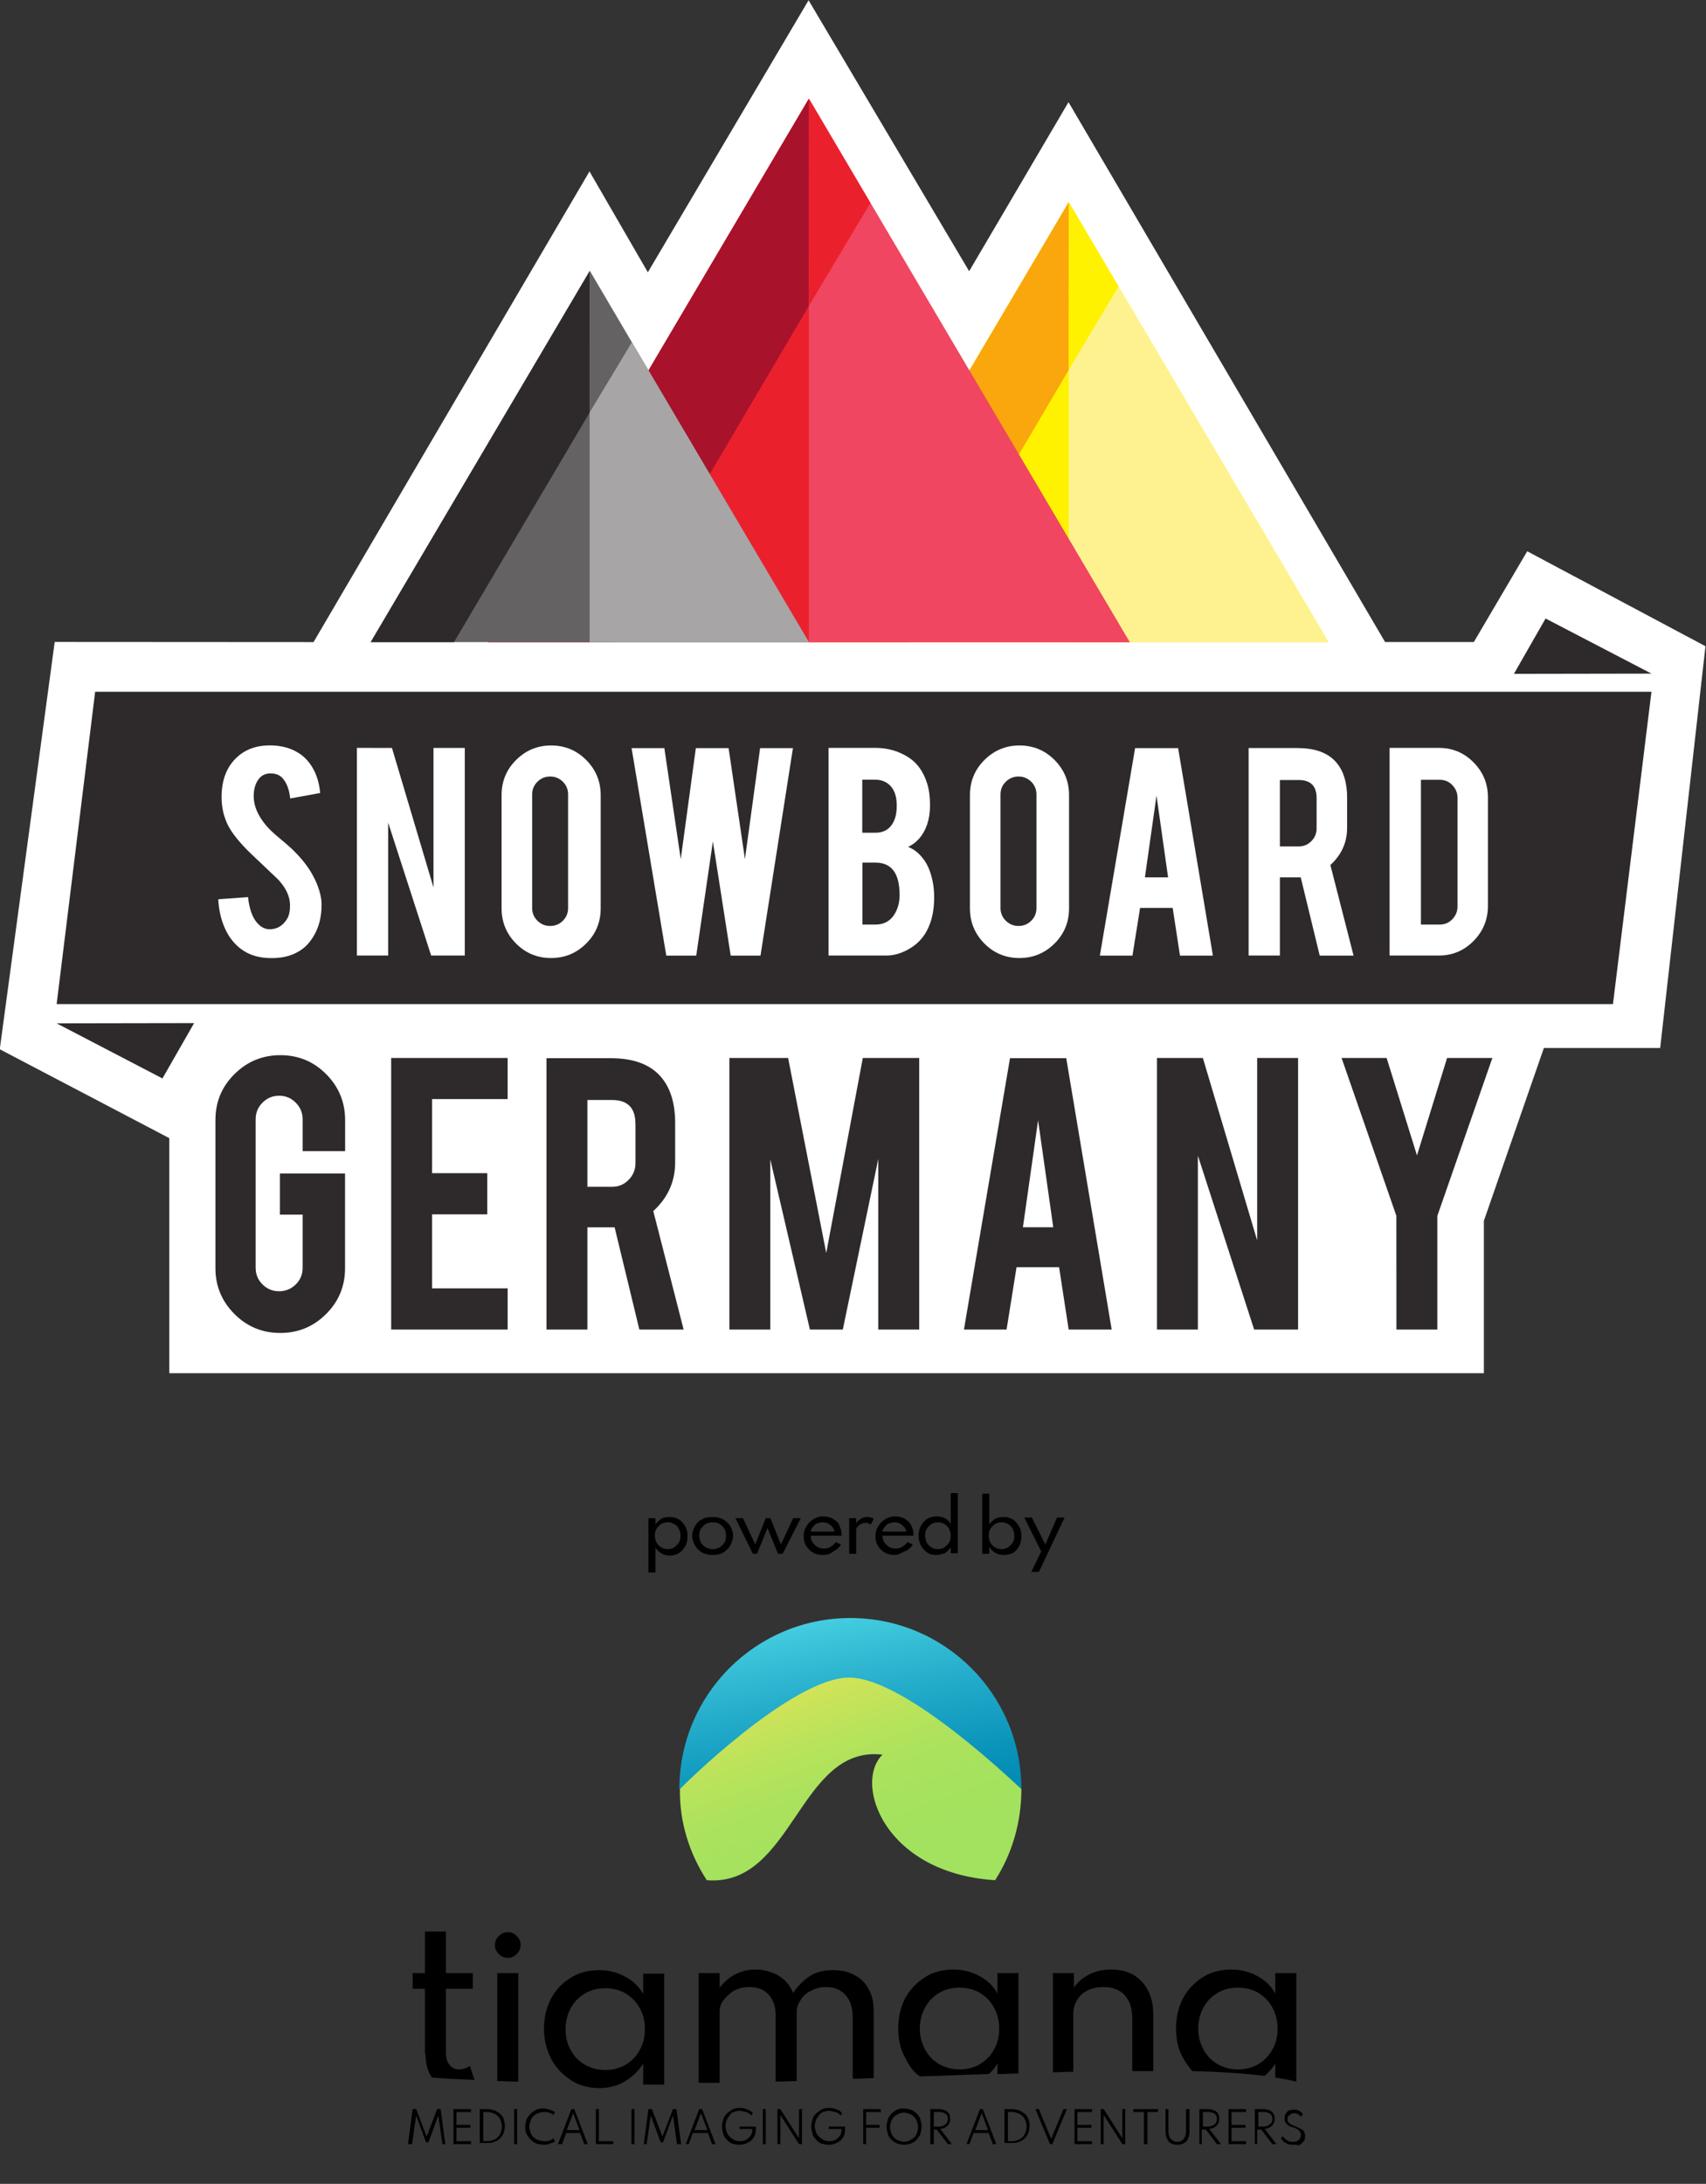 <?xml version="1.0" encoding="utf-8"?>
<!-- Generator: Adobe Illustrator 26.5.0, SVG Export Plug-In . SVG Version: 6.00 Build 0)  -->
<svg version="1.1"
	 id="svg2" xmlns:cc="http://creativecommons.org/ns#" xmlns:rdf="http://www.w3.org/1999/02/22-rdf-syntax-ns#" xmlns:svg="http://www.w3.org/2000/svg" xmlns:dc="http://purl.org/dc/elements/1.1/"
	 xmlns="http://www.w3.org/2000/svg" xmlns:xlink="http://www.w3.org/1999/xlink" x="0px" y="0px" viewBox="0 0 292.3 374"
	 style="enable-background:new 0 0 292.3 374;" xml:space="preserve">
<rect x="0" y="0" width="292.3" height="374" fill="#333333" stroke="none"/>
<style type="text/css">
	.st0{fill:#FFFFFF;}
	.st1{fill:#2E2A2B;}
	.st2{fill:#FFF200;}
	.st3{fill:#FEF290;}
	.st4{fill:#F9A70D;}
	.st5{fill:#EA212D;}
	.st6{fill:#F14661;}
	.st7{fill:#A9122B;}
	.st8{fill:#656263;}
	.st9{fill:#A7A5A6;}
	.st10{fill:url(#SVGID_1_);}
	.st11{fill:url(#SVGID_00000160149798265240551470000005678246559229559952_);}
	.st12{fill:url(#SVGID_00000146494451707277233580000013514248742675999657_);}
	.st13{fill:url(#SVGID_00000144305850592642982260000011882596359374218686_);}
	.st14{fill:url(#SVGID_00000131352657773902808720000008097089088092463016_);}
	.st15{fill:url(#SVGID_00000074430537998175923200000004757543322708239002_);}
</style>
<g id="g10" transform="matrix(1.333,0,0,-1.333,0,235.173)">
	<g id="g12" transform="scale(0.1)">
		<path id="path14" class="st0" d="M-0.3,416.2L217.6,302V0h1689.7v195.8l77.1,222h149.5l58.2,516.2L1963,1056l-68.6-116.6h-114.1
			l-406.9,693.6l-127.7-217.2l-206.4,348.1l-206.6-349.5L757.7,1544L403,939.3l-332.7,0.2L-0.3,416.2"/>
		<path id="path16" class="st1" d="M249.5,449.8l-40.7-71.1L72.8,449.5L249.5,449.8z"/>
		<path id="path18" class="st1" d="M2073.2,474.2H72.8l49.5,401.3h2000.4L2073.2,474.2"/>
		<path id="path20" class="st1" d="M1945.9,898.5l40.7,71.1l136.1-70.8L1945.9,898.5z"/>
		<path id="path22" class="st1" d="M360.3,51.7c-23.2,0-42.9,8.2-59.1,24.5c-16.2,16.3-24.3,35.9-24.3,58.7v190.3
			c0,23.2,8.1,42.9,24.5,59.1c16.3,16.2,36,24.3,59,24.3c23.2,0,42.8-8.2,59-24.5c16.1-16.3,24.2-36,24.2-59v-39.8H389v40.9
			c0,8.4-3,15.5-8.9,21.4c-5.9,6-13.1,8.9-21.4,8.9c-8.3,0-15.4-3-21.3-8.9c-5.9-5.9-8.8-13-8.8-21.4V135.4c0-8.4,2.9-15.5,8.8-21.3
			c5.8-5.8,12.9-8.8,21.3-8.8c8.3,0,15.5,2.9,21.4,8.7c5.9,5.8,8.9,12.9,8.9,21.2v68.5h-29.2v52.9h83.7V134.9
			c0-23.2-8.2-42.9-24.5-59C402.7,59.7,383.1,51.7,360.3,51.7"/>
		<path id="path24" class="st1" d="M502.8,56.1V405h149.7v-52.8h-97.1V257h70.9v-52.9h-70.9V109h97.1V56.1H502.8"/>
		<path id="path26" class="st1" d="M816.7,320.7c0,20.2-10,30.3-30,30.3h-31.7V239.5h31.7c8.4,0,15.4,2.9,21.3,8.9
			c5.8,5.9,8.8,13.1,8.8,21.4V320.7z M785.2,404.7c29.3,0,50.8-8.1,64.5-24.2c12.1-14.1,18.1-33.8,18.1-59v-50.6
			c0-24.7-9.4-45.5-28.1-62.6l39-152.2h-56.9L790,187.4c-1.5,0-3.1,0-4.7,0h-30.3V56.1h-52.6v348.6H785.2"/>
		<path id="path28" class="st1" d="M990.1,56.1h-52.6V405h75.5l49-250.6l47,250.6h72.5V56.1h-52.6v219.2l-45.6-219.2H1041
			l-50.9,218.6V56.1"/>
		<path id="path30" class="st1" d="M1334.3,324.9l-19.5-137.4h39L1334.3,324.9z M1306.6,136.2l-12.8-80.1h-54.8l59.2,348.6h72.3
			l58.4-348.6h-55.3l-12.3,80.1H1306.6"/>
		<path id="path32" class="st1" d="M1546.1,405l69.8-234.4V405h52.6V56.1H1612l-72.3,223.4V56.1h-52.6V405H1546.1"/>
		<path id="path34" class="st1" d="M1794.8,202.2L1724.4,405h57.9l39-125.2l38.7,125.2h58.2l-70.7-202.8V56.1h-52.6L1794.8,202.2"/>
		<path id="path36" class="st0" d="M413.3,602.9c0.3-18.6-4.5-34.5-14.5-47.7c-6.5-8.9-15.8-15.2-27.6-18.9c-6.4-2-13.8-3-22.3-3
			c-15.8,0-28.8,3.9-39.1,11.7c-8.6,6.4-15.5,15.1-20.5,26.1c-5,11-8,23.6-8.8,37.8l38.3,2.8c1.7-15.6,5.8-26.8,12.3-33.8
			c4.8-5.3,10.3-7.8,16.6-7.5c8.8,0.3,15.8,4.6,21.1,13c2.7,4.1,4,10,4,17.7c0,11.1-5,22.1-15.1,33c-7.9,7.5-19.9,18.8-35.7,33.9
			c-13.3,12.9-22.8,24.5-28.3,34.7c-6,11.5-8.9,24-8.9,37.5c0,24.3,8.1,42.7,24.5,55.1c10.1,7.5,22.5,11.3,37.4,11.3
			c14.3,0,26.6-3.2,36.8-9.6c7.9-4.9,14.4-11.9,19.2-20.8c4.9-8.9,7.8-19.2,8.8-30.8l-38.5-7c-1.1,10.9-4.2,19.5-9.4,25.6
			c-3.7,4.4-9,6.6-16,6.6c-7.4,0-13-3.3-16.8-9.8c-3.1-5.2-4.7-11.8-4.7-19.6c0-12.2,5.2-24.6,15.7-37.2c4-4.8,9.9-10.5,17.9-17
			c9.4-7.8,15.5-13.3,18.5-16.4c9.9-9.9,17.6-19.7,23-29.4c2.5-4.5,4.6-8.7,6.2-12.6C411.2,619,413.2,610.5,413.3,602.9"/>
		<path id="path38" class="st0" d="M503.8,803.3l53.4-179.3v179.3h40.2V536.6h-43.2l-55.3,170.8V536.6h-40.2v266.8L503.8,803.3"/>
		<path id="path40" class="st0" d="M730.2,743.6c0,6.4-2.2,11.8-6.7,16.3c-4.5,4.4-9.9,6.7-16.3,6.7c-6.4,0-11.9-2.2-16.4-6.7
			c-4.5-4.5-6.8-9.9-6.8-16.3V597.6c0-6.4,2.3-11.8,6.8-16.3c4.5-4.5,10-6.7,16.4-6.7c6.4,0,11.8,2.2,16.3,6.7
			c4.5,4.5,6.7,9.9,6.7,16.3V743.6z M708.3,806.5c17.7,0,32.8-6.2,45.2-18.7c12.4-12.5,18.6-27.5,18.6-45.1V597.2
			c0-17.7-6.2-32.8-18.7-45.2c-12.5-12.4-27.5-18.6-45.1-18.6c-17.7,0-32.8,6.3-45.1,18.7c-12.3,12.5-18.5,27.5-18.5,45.1v145.5
			c0,17.7,6.2,32.8,18.7,45.2C675.9,800.3,690.9,806.5,708.3,806.5"/>
		<path id="path42" class="st0" d="M977,803.1h42.2l-41.7-266.6h-38.3l-22.9,146.7l-21.4-146.7h-38.5l-44.6,266.6h42.1l21.1-142.7
			l19.4,142.7h42.1l21-142.6L977,803.1"/>
		<path id="path44" class="st0" d="M1108.4,576.4h16.8c13.6,0,23.1,7,28.3,21.1c1.8,4.8,2.8,10.4,2.8,16.6c0,14.9-2.9,25.8-8.5,32.5
			c-5.1,6.2-12.6,9.4-22.5,9.4h-16.8V576.4z M1108.4,694.4h16.8c12.5,0,20.8,6.1,25.1,18.3c1.6,4.5,2.3,10.1,2.3,16.8
			c0,11.1-2.7,19.4-8.1,25.1c-5,5.2-11.4,7.9-19.4,7.9h-16.8V694.4z M1065,536.6v266.8h60.2c15.9,0,30.2-4.2,43-12.5
			c10.9-7.1,18.7-18.1,23.4-33c2.6-7.9,3.8-17.4,3.8-28.3c0-17.9-4.8-32.2-14.2-43c-4-4.5-8.7-8-14-10.4
			c8.9-3.4,16.5-10.1,22.8-20.2c4.1-6.8,7.2-15.6,9.2-26.4c1-5.5,1.5-11.7,1.5-18.5c0-16.9-3.2-31.2-9.6-43
			c-5-9.2-12-16.6-21.1-22.1c-10.2-6.2-20.4-9.4-30.4-9.4L1065,536.6"/>
		<path id="path46" class="st0" d="M1332.2,743.6c0,6.4-2.2,11.8-6.7,16.3c-4.5,4.4-9.9,6.7-16.3,6.7s-11.8-2.2-16.4-6.7
			c-4.6-4.5-6.8-9.9-6.8-16.3V597.6c0-6.4,2.3-11.8,6.8-16.3c4.6-4.5,10-6.7,16.4-6.7s11.8,2.2,16.3,6.7c4.5,4.5,6.7,9.9,6.7,16.3
			V743.6z M1310.3,806.5c17.7,0,32.8-6.2,45.2-18.7c12.4-12.5,18.6-27.5,18.6-45.1V597.2c0-17.7-6.2-32.8-18.7-45.2
			c-12.5-12.4-27.5-18.6-45.1-18.6c-17.7,0-32.8,6.3-45.1,18.7c-12.3,12.5-18.5,27.5-18.5,45.1v145.5c0,17.7,6.2,32.8,18.7,45.2
			C1277.9,800.3,1292.9,806.5,1310.3,806.5"/>
		<path id="path48" class="st0" d="M1486.5,742.1L1471.6,637h29.8L1486.5,742.1z M1465.4,597.8l-9.8-61.3h-41.9l45.3,266.6h55.3
			l44.7-266.6h-42.3l-9.4,61.3H1465.4"/>
		<path id="path50" class="st0" d="M1692.3,738.9c0,15.5-7.7,23.2-23,23.2h-24.2v-85.3h24.2c6.4,0,11.8,2.2,16.3,6.8
			c4.5,4.6,6.7,10,6.7,16.4V738.9z M1668.3,803.1c22.4,0,38.9-6.2,49.4-18.5c9.2-10.8,13.8-25.8,13.8-45.1v-38.7
			c0-18.9-7.2-34.8-21.5-47.9l29.8-116.4h-43.5L1671.9,637c-1.1,0-2.3,0-3.6,0h-23.2V536.6h-40.2v266.6H1668.3"/>
		<path id="path52" class="st0" d="M1826.4,576.4h24.2c6.4,0,11.8,2.3,16.2,6.9c4.4,4.6,6.6,10,6.6,16.3v139.6
			c0,6.4-2.2,11.8-6.7,16.4c-4.4,4.6-9.8,6.8-16.1,6.8h-24.2V576.4z M1912.5,600.4c0-17.6-6.2-32.6-18.5-45.1
			c-12.3-12.5-27.2-18.7-44.7-18.7h-63.2v266.8h63.2c17.6,0,32.5-6.2,44.8-18.7c12.3-12.5,18.4-27.4,18.4-44.9V600.4"/>
		<path id="path54" class="st2" d="M1039.9,939.3l333.8,565.3l333.8-565.3L1039.9,939.3z"/>
		<path id="path56" class="st3" d="M1373.7,939.3v565.3l333.8-565.3H1373.7z"/>
		<path id="path58" class="st2" d="M1373.5,1288.7l0.2,216l64-108.5L1373.5,1288.7z"/>
		<path id="path60" class="st4" d="M1039.9,939.3h127.6l206,349.3l0.2,216L1039.9,939.3"/>
		<path id="path62" class="st5" d="M627.4,939.3l412.2,698.2l412.3-698.2H627.4z"/>
		<path id="path64" class="st6" d="M1039.6,939.3v698.2l412.3-698.2H1039.6z"/>
		<path id="path66" class="st5" d="M1039.4,1370.7l0.3,266.7l79.1-133.9L1039.4,1370.7z"/>
		<path id="path68" class="st7" d="M627.4,939.3H785l254.4,431.4l0.3,266.7L627.4,939.3"/>
		<path id="path70" class="st8" d="M476.5,939.3L758,1416.2l281.6-476.9H476.5z"/>
		<path id="path72" class="st9" d="M758,939.3v476.9l281.6-476.9H758z"/>
		<path id="path74" class="st9" d="M758,939.3v476.9l281.6-476.9H758z"/>
		<path id="path76" class="st1" d="M476.5,939.3h107.1L758,1234.4l0.1,181.8L476.5,939.3"/>
		<path id="path78" class="st8" d="M758,1416.2l-0.1-181.8l54.1,89.8L758,1416.2z"/>
	</g>
</g>
<g>
	<g>
		<linearGradient id="SVGID_1_" gradientUnits="userSpaceOnUse" x1="146.871" y1="311.415" x2="140.894" y2="277.517">
			<stop  offset="0" style="stop-color:#008AB3"/>
			<stop  offset="0.235" style="stop-color:#0A94BA"/>
			<stop  offset="0.636" style="stop-color:#26AECC"/>
			<stop  offset="1" style="stop-color:#44CCDF"/>
		</linearGradient>
		<path class="st10" d="M145.5,287.4c9.9,0,29.4,19.1,29.5,19.1c0,0,0,0,0-0.1c0-16.2-13.1-29.3-29.3-29.3s-29.3,13.1-29.3,29.3
			c0,0,0,0.1,0,0.1C116.6,306.4,135.6,287.4,145.5,287.4z"/>
	</g>
	<g>
		
			<linearGradient id="SVGID_00000166641711016930809270000007902531133944607907_" gradientUnits="userSpaceOnUse" x1="116.499" y1="306.429" x2="116.513" y2="306.47">
			<stop  offset="0" style="stop-color:#D3E357"/>
			<stop  offset="2.397758e-02" style="stop-color:#CFE358"/>
			<stop  offset="0.197" style="stop-color:#BBE35B"/>
			<stop  offset="0.393" style="stop-color:#ACE25D"/>
			<stop  offset="0.626" style="stop-color:#A4E25E"/>
			<stop  offset="1" style="stop-color:#A1E25E"/>
		</linearGradient>
		<path style="fill:url(#SVGID_00000166641711016930809270000007902531133944607907_);" d="M116.5,306.4
			C116.5,306.4,116.5,306.5,116.5,306.4C116.5,306.5,116.5,306.4,116.5,306.4z"/>
		
			<linearGradient id="SVGID_00000122720857599938184130000010045066816605334971_" gradientUnits="userSpaceOnUse" x1="116.478" y1="306.483" x2="116.522" y2="306.605">
			<stop  offset="0" style="stop-color:#D3E357"/>
			<stop  offset="2.397758e-02" style="stop-color:#CFE358"/>
			<stop  offset="0.197" style="stop-color:#BBE35B"/>
			<stop  offset="0.393" style="stop-color:#ACE25D"/>
			<stop  offset="0.626" style="stop-color:#A4E25E"/>
			<stop  offset="1" style="stop-color:#A1E25E"/>
		</linearGradient>
		<path style="fill:url(#SVGID_00000122720857599938184130000010045066816605334971_);" d="M116.5,306.5
			C116.5,306.6,116.5,306.7,116.5,306.5L116.5,306.5z"/>
		
			<linearGradient id="SVGID_00000121987821284462347250000009082047392197944982_" gradientUnits="userSpaceOnUse" x1="116.506" y1="306.365" x2="116.515" y2="306.391">
			<stop  offset="0" style="stop-color:#D3E357"/>
			<stop  offset="2.397758e-02" style="stop-color:#CFE358"/>
			<stop  offset="0.197" style="stop-color:#BBE35B"/>
			<stop  offset="0.393" style="stop-color:#ACE25D"/>
			<stop  offset="0.626" style="stop-color:#A4E25E"/>
			<stop  offset="1" style="stop-color:#A1E25E"/>
		</linearGradient>
		<path style="fill:url(#SVGID_00000121987821284462347250000009082047392197944982_);" d="M116.5,306.4
			C116.5,306.4,116.5,306.4,116.5,306.4C116.5,306.4,116.5,306.4,116.5,306.4z"/>
		
			<linearGradient id="SVGID_00000087387834943689325320000011337890416903335565_" gradientUnits="userSpaceOnUse" x1="116.503" y1="306.395" x2="116.514" y2="306.424">
			<stop  offset="0" style="stop-color:#D3E357"/>
			<stop  offset="2.397758e-02" style="stop-color:#CFE358"/>
			<stop  offset="0.197" style="stop-color:#BBE35B"/>
			<stop  offset="0.393" style="stop-color:#ACE25D"/>
			<stop  offset="0.626" style="stop-color:#A4E25E"/>
			<stop  offset="1" style="stop-color:#A1E25E"/>
		</linearGradient>
		<path style="fill:url(#SVGID_00000087387834943689325320000011337890416903335565_);" d="M116.5,306.4
			C116.5,306.4,116.5,306.4,116.5,306.4C116.5,306.4,116.5,306.4,116.5,306.4z"/>
		
			<linearGradient id="SVGID_00000145743765290805103280000005153435191504153484_" gradientUnits="userSpaceOnUse" x1="138.556" y1="289.146" x2="152.836" y2="328.378">
			<stop  offset="0" style="stop-color:#D3E357"/>
			<stop  offset="2.397758e-02" style="stop-color:#CFE358"/>
			<stop  offset="0.197" style="stop-color:#BBE35B"/>
			<stop  offset="0.393" style="stop-color:#ACE25D"/>
			<stop  offset="0.626" style="stop-color:#A4E25E"/>
			<stop  offset="1" style="stop-color:#A1E25E"/>
		</linearGradient>
		<path style="fill:url(#SVGID_00000145743765290805103280000005153435191504153484_);" d="M121.1,322c14.8,1.2,15.8-23.2,30.1-21.5
			c-5,4.9,0.3,20.3,19.3,21.5c2.9-4.5,4.5-9.9,4.5-15.6c0,0.1-19.6-19.1-29.5-19.1c-9.9,0-29,19-29,19.1
			C116.4,312,118.1,317.4,121.1,322z"/>
	</g>
	<g>
		<path d="M102.7,357.6c-1.8,0-3.4-0.4-4.8-1.3c-1.4-0.9-2.6-2.1-3.4-3.6c-0.8-1.5-1.3-3.3-1.3-5.2c0-1.9,0.4-3.7,1.2-5.2
			c0.8-1.5,1.9-2.7,3.4-3.6c1.4-0.9,3.1-1.3,4.9-1.3c1.6,0,3.1,0.4,4.4,1.1c1.3,0.7,2.4,1.7,3.1,3v-3.5h3.6V357h-3.6v-3.6
			c-0.8,1.3-1.9,2.3-3.2,3.1C105.8,357.2,104.3,357.6,102.7,357.6z M103.7,354.5c1.3,0,2.5-0.3,3.5-0.9c1-0.6,1.8-1.4,2.4-2.5
			c0.6-1.1,0.9-2.3,0.9-3.6c0-1.4-0.3-2.6-0.9-3.6c-0.6-1.1-1.4-1.9-2.4-2.5c-1-0.6-2.2-0.9-3.5-0.9c-1.3,0-2.4,0.3-3.5,0.9
			c-1,0.6-1.8,1.4-2.4,2.5c-0.6,1.1-0.9,2.3-0.9,3.6c0,1.4,0.3,2.6,0.9,3.6c0.6,1.1,1.4,1.9,2.4,2.5
			C101.3,354.2,102.4,354.5,103.7,354.5z"/>
		<path d="M72.9,351.7c0,1.7,0.4,3.1,1.1,4.1c2.4,0.2,4.8,0.3,7.3,0.4l-0.8-2.4c-0.5,0.4-1.2,0.6-1.9,0.6c-0.7,0-1.2-0.3-1.6-0.8
			c-0.4-0.5-0.6-1.2-0.6-2.2v-10.8h4.6v-2.7h-4.6v-7.1h-3.6v7.1h-2.1v2.7h2.1V351.7z"/>
		<g>
			<g>
				<path d="M69.9,367.2l0.8-6h0.6l1.8,4.7l1.8-4.7h0.6l0.8,6h-0.5l-0.7-4.9l-1.7,4.6h-0.4l-1.7-4.6l-0.7,4.9H69.9z"/>
				<path d="M77.7,367.2v-6h3v0.5h-2.5v2.2h2.4v0.5h-2.4v2.3h2.5v0.5H77.7z"/>
				<path d="M82.2,367.2v-6h1.3c0.4,0,0.8,0.1,1.2,0.2c0.4,0.2,0.7,0.4,1,0.6c0.3,0.3,0.5,0.6,0.6,0.9s0.2,0.8,0.2,1.2
					s-0.1,0.8-0.2,1.2c-0.2,0.4-0.4,0.7-0.6,0.9c-0.3,0.3-0.6,0.5-1,0.6c-0.4,0.2-0.8,0.2-1.2,0.2H82.2z M82.8,366.7h0.7
					c0.3,0,0.7-0.1,1-0.2c0.3-0.1,0.6-0.3,0.8-0.5c0.2-0.2,0.4-0.5,0.5-0.8s0.2-0.6,0.2-1s-0.1-0.7-0.2-1s-0.3-0.6-0.5-0.8
					c-0.2-0.2-0.5-0.4-0.8-0.5c-0.3-0.1-0.6-0.2-1-0.2h-0.7V366.7z"/>
				<path d="M88.1,367.2v-6h0.5v6H88.1z"/>
				<path d="M93.1,367.3c-0.4,0-0.9-0.1-1.2-0.2s-0.7-0.4-1-0.7s-0.5-0.6-0.7-1c-0.2-0.4-0.2-0.8-0.2-1.2s0.1-0.8,0.2-1.2
					c0.2-0.4,0.4-0.7,0.7-1s0.6-0.5,1-0.7s0.8-0.2,1.2-0.2c0.4,0,0.7,0.1,1.1,0.2c0.3,0.1,0.6,0.3,0.9,0.4l-0.3,0.5
					c-0.2-0.2-0.5-0.3-0.7-0.4c-0.3-0.1-0.6-0.1-0.9-0.1c-0.4,0-0.7,0.1-1,0.2c-0.3,0.1-0.6,0.3-0.8,0.5c-0.2,0.2-0.4,0.5-0.5,0.8
					c-0.1,0.3-0.2,0.6-0.2,1s0.1,0.7,0.2,1c0.1,0.3,0.3,0.6,0.5,0.8c0.2,0.2,0.5,0.4,0.8,0.5s0.7,0.2,1,0.2c0.3,0,0.6,0,0.9-0.1
					c0.3-0.1,0.5-0.2,0.7-0.4l0.3,0.5c-0.2,0.2-0.5,0.3-0.9,0.4C93.8,367.3,93.5,367.3,93.1,367.3z"/>
				<path d="M95.6,367.2l2.3-6h0.5l2.3,6h-0.6l-0.7-1.9H97l-0.7,1.9H95.6z M97.1,364.8h2.2l-1.1-2.9L97.1,364.8z"/>
				<path d="M102.1,367.2v-6h0.5v5.5h2.5v0.5H102.1z"/>
				<path d="M108.2,367.2v-6h0.5v6H108.2z"/>
				<path d="M110.3,367.2l0.8-6h0.6l1.8,4.7l1.8-4.7h0.6l0.8,6H116l-0.7-4.9l-1.7,4.6h-0.4l-1.7-4.6l-0.7,4.9H110.3z"/>
				<path d="M117.5,367.2l2.3-6h0.5l2.3,6h-0.6l-0.7-1.9h-2.6l-0.7,1.9H117.5z M119,364.8h2.2l-1.1-2.9L119,364.8z"/>
				<path d="M126.6,367.3c-0.4,0-0.8-0.1-1.2-0.2c-0.4-0.2-0.7-0.4-0.9-0.7c-0.3-0.3-0.5-0.6-0.6-1c-0.1-0.4-0.2-0.8-0.2-1.2
					c0-0.4,0.1-0.8,0.2-1.2c0.1-0.4,0.3-0.7,0.6-1c0.3-0.3,0.6-0.5,0.9-0.7c0.4-0.2,0.8-0.3,1.3-0.3c0.3,0,0.6,0,0.9,0.1
					s0.5,0.2,0.8,0.3c0.2,0.1,0.4,0.3,0.6,0.5l-0.3,0.4c-0.2-0.3-0.5-0.5-0.9-0.6s-0.7-0.2-1.1-0.2c-0.4,0-0.7,0.1-1,0.2
					s-0.5,0.3-0.7,0.6s-0.4,0.5-0.5,0.8c-0.1,0.3-0.2,0.6-0.2,1c0,0.4,0.1,0.7,0.2,1s0.3,0.6,0.5,0.8c0.2,0.2,0.5,0.4,0.8,0.6
					c0.3,0.1,0.6,0.2,0.9,0.2c0.3,0,0.5,0,0.8-0.1c0.3-0.1,0.5-0.2,0.7-0.4c0.2-0.2,0.4-0.4,0.5-0.6s0.2-0.5,0.2-0.8v-0.2h-2.2v-0.4
					h2.8v0.5c0,0.4-0.1,0.8-0.2,1.1c-0.2,0.3-0.4,0.6-0.6,0.8c-0.3,0.2-0.6,0.4-0.9,0.5C127.2,367.3,126.9,367.3,126.6,367.3z"/>
				<path d="M130.7,367.2v-6h0.5v6H130.7z"/>
				<path d="M133.2,367.2v-6h0.5l3.2,5v-5h0.5v6h-0.5l-3.2-5v5H133.2z"/>
				<path d="M141.9,367.3c-0.4,0-0.8-0.1-1.2-0.2c-0.4-0.2-0.7-0.4-0.9-0.7c-0.3-0.3-0.5-0.6-0.6-1c-0.1-0.4-0.2-0.8-0.2-1.2
					c0-0.4,0.1-0.8,0.2-1.2c0.1-0.4,0.3-0.7,0.6-1c0.3-0.3,0.6-0.5,0.9-0.7c0.4-0.2,0.8-0.3,1.3-0.3c0.3,0,0.6,0,0.9,0.1
					s0.5,0.2,0.8,0.3c0.2,0.1,0.4,0.3,0.6,0.5l-0.3,0.4c-0.2-0.3-0.5-0.5-0.9-0.6s-0.7-0.2-1.1-0.2c-0.4,0-0.7,0.1-1,0.2
					s-0.5,0.3-0.7,0.6s-0.4,0.5-0.5,0.8c-0.1,0.3-0.2,0.6-0.2,1c0,0.4,0.1,0.7,0.2,1s0.3,0.6,0.5,0.8c0.2,0.2,0.5,0.4,0.8,0.6
					c0.3,0.1,0.6,0.2,0.9,0.2c0.3,0,0.5,0,0.8-0.1c0.3-0.1,0.5-0.2,0.7-0.4c0.2-0.2,0.4-0.4,0.5-0.6s0.2-0.5,0.2-0.8v-0.2h-2.2v-0.4
					h2.8v0.5c0,0.4-0.1,0.8-0.2,1.1c-0.2,0.3-0.4,0.6-0.6,0.8c-0.3,0.2-0.6,0.4-0.9,0.5C142.6,367.3,142.2,367.3,141.9,367.3z"/>
				<path d="M147.9,367.2v-6h3v0.5h-2.7l0.2-0.2v2.7l-0.2-0.3h2.5v0.5h-2.5l0.2-0.3v3.1H147.9z"/>
				<path d="M154.9,367.3c-0.4,0-0.8-0.1-1.2-0.2c-0.4-0.2-0.7-0.4-1-0.7s-0.5-0.6-0.6-1s-0.2-0.8-0.2-1.2c0-0.4,0.1-0.8,0.2-1.2
					s0.4-0.7,0.6-1c0.3-0.3,0.6-0.5,1-0.7c0.4-0.2,0.8-0.2,1.2-0.2c0.4,0,0.8,0.1,1.2,0.2c0.4,0.2,0.7,0.4,1,0.7
					c0.3,0.3,0.5,0.6,0.6,1s0.2,0.8,0.2,1.2c0,0.4-0.1,0.8-0.2,1.2s-0.4,0.7-0.6,1s-0.6,0.5-1,0.7
					C155.7,367.2,155.3,367.3,154.9,367.3z M154.9,366.8c0.3,0,0.7-0.1,0.9-0.2s0.5-0.3,0.8-0.5c0.2-0.2,0.4-0.5,0.5-0.8
					c0.1-0.3,0.2-0.6,0.2-1s-0.1-0.7-0.2-1c-0.1-0.3-0.3-0.6-0.5-0.8c-0.2-0.2-0.5-0.4-0.8-0.5c-0.3-0.1-0.6-0.2-0.9-0.2
					c-0.3,0-0.7,0.1-0.9,0.2c-0.3,0.1-0.5,0.3-0.8,0.5c-0.2,0.2-0.4,0.5-0.5,0.8s-0.2,0.6-0.2,1s0.1,0.7,0.2,1
					c0.1,0.3,0.3,0.6,0.5,0.8c0.2,0.2,0.5,0.4,0.8,0.5C154.3,366.7,154.6,366.8,154.9,366.8z"/>
				<path d="M159.4,367.2v-6h1.5c0.4,0,0.7,0.1,1,0.2s0.5,0.3,0.7,0.6c0.2,0.3,0.2,0.6,0.2,0.9c0,0.3-0.1,0.6-0.2,0.8
					c-0.1,0.2-0.3,0.4-0.6,0.6c-0.2,0.2-0.5,0.2-0.9,0.3l2,2.6h-0.7l-1.9-2.5H160v2.5H159.4z M160,364.2h0.9c0.3,0,0.6-0.1,0.8-0.2
					s0.4-0.3,0.5-0.4s0.2-0.4,0.2-0.7c0-0.4-0.1-0.7-0.4-0.9s-0.6-0.3-1.1-0.3H160V364.2z"/>
				<path d="M165.6,367.2l2.3-6h0.5l2.3,6h-0.6l-0.7-1.9h-2.6l-0.7,1.9H165.6z M167.1,364.8h2.2l-1.1-2.9L167.1,364.8z"/>
				<path d="M172.1,367.2v-6h1.3c0.4,0,0.8,0.1,1.2,0.2c0.4,0.2,0.7,0.4,1,0.6c0.3,0.3,0.5,0.6,0.6,0.9c0.2,0.4,0.2,0.8,0.2,1.2
					s-0.1,0.8-0.2,1.2c-0.2,0.4-0.4,0.7-0.6,0.9s-0.6,0.5-1,0.6c-0.4,0.2-0.8,0.2-1.2,0.2H172.1z M172.7,366.7h0.7
					c0.3,0,0.7-0.1,1-0.2c0.3-0.1,0.6-0.3,0.8-0.5c0.2-0.2,0.4-0.5,0.5-0.8s0.2-0.6,0.2-1s-0.1-0.7-0.2-1s-0.3-0.6-0.5-0.8
					c-0.2-0.2-0.5-0.4-0.8-0.5c-0.3-0.1-0.6-0.2-1-0.2h-0.7V366.7z"/>
				<path d="M179.9,367.2l-2.5-6h0.6l2.1,5.1l2.1-5.1h0.6l-2.5,6H179.9z"/>
				<path d="M184.1,367.2v-6h3v0.5h-2.5v2.2h2.4v0.5h-2.4v2.3h2.5v0.5H184.1z"/>
				<path d="M188.6,367.2v-6h0.5l3.2,5v-5h0.5v6h-0.5l-3.2-5v5H188.6z"/>
				<path d="M196,367.2v-5.5h-1.8v-0.5h4.2v0.5h-1.8v5.5H196z"/>
				<path d="M201.7,367.3c-0.7,0-1.2-0.2-1.5-0.6c-0.3-0.4-0.5-0.9-0.5-1.7v-3.8h0.5v3.7c0,0.6,0.1,1.1,0.4,1.4
					c0.3,0.3,0.6,0.5,1.1,0.5c0.5,0,0.9-0.2,1.1-0.5c0.3-0.3,0.4-0.8,0.4-1.4v-3.7h0.6v3.8c0,0.7-0.2,1.3-0.5,1.7
					C202.9,367.1,202.4,367.3,201.7,367.3z"/>
				<path d="M205.5,367.2v-6h1.5c0.4,0,0.7,0.1,1,0.2s0.5,0.3,0.7,0.6c0.2,0.3,0.2,0.6,0.2,0.9c0,0.3-0.1,0.6-0.2,0.8
					c-0.1,0.2-0.3,0.4-0.6,0.6c-0.2,0.2-0.5,0.2-0.9,0.3l2,2.6h-0.7l-1.9-2.5h-0.7v2.5H205.5z M206.1,364.2h0.9
					c0.3,0,0.6-0.1,0.8-0.2s0.4-0.3,0.5-0.4s0.2-0.4,0.2-0.7c0-0.4-0.1-0.7-0.4-0.9s-0.6-0.3-1.1-0.3h-0.9V364.2z"/>
				<path d="M210.5,367.2v-6h3v0.5H211v2.2h2.4v0.5H211v2.3h2.5v0.5H210.5z"/>
				<path d="M215,367.2v-6h1.5c0.4,0,0.7,0.1,1,0.2c0.3,0.1,0.5,0.3,0.7,0.6c0.2,0.3,0.2,0.6,0.2,0.9c0,0.3-0.1,0.6-0.2,0.8
					s-0.3,0.4-0.6,0.6s-0.5,0.2-0.9,0.3l2,2.6h-0.7l-1.9-2.5h-0.7v2.5H215z M215.6,364.2h0.9c0.3,0,0.6-0.1,0.8-0.2
					c0.2-0.1,0.4-0.3,0.5-0.4s0.2-0.4,0.2-0.7c0-0.4-0.1-0.7-0.4-0.9c-0.3-0.2-0.6-0.3-1.1-0.3h-0.9V364.2z"/>
				<path d="M221.5,367.3c-0.3,0-0.6,0-0.8-0.1s-0.4-0.2-0.6-0.3c-0.2-0.1-0.3-0.3-0.4-0.4c-0.1-0.1-0.2-0.2-0.2-0.3l0.3-0.4
					c0,0.1,0.1,0.2,0.2,0.3s0.2,0.2,0.3,0.3c0.1,0.1,0.3,0.2,0.5,0.3c0.2,0.1,0.4,0.1,0.7,0.1c0.2,0,0.5,0,0.7-0.1s0.4-0.2,0.5-0.4
					s0.2-0.4,0.2-0.6c0-0.2,0-0.4-0.1-0.5c-0.1-0.1-0.2-0.3-0.3-0.4s-0.3-0.2-0.5-0.3c-0.2-0.1-0.4-0.2-0.6-0.2
					c-0.1-0.1-0.3-0.1-0.5-0.2c-0.2-0.1-0.3-0.2-0.4-0.3c-0.1-0.1-0.2-0.3-0.3-0.4c-0.1-0.2-0.1-0.4-0.1-0.6c0-0.2,0-0.4,0.1-0.6
					s0.2-0.4,0.3-0.5c0.1-0.1,0.3-0.3,0.5-0.3c0.2-0.1,0.4-0.1,0.7-0.1c0.2,0,0.5,0,0.7,0.1c0.2,0.1,0.4,0.2,0.5,0.3
					s0.3,0.2,0.3,0.4l-0.3,0.4c-0.1-0.1-0.2-0.2-0.3-0.3c-0.1-0.1-0.3-0.2-0.4-0.2c-0.2-0.1-0.3-0.1-0.5-0.1c-0.2,0-0.5,0.1-0.6,0.2
					s-0.3,0.2-0.4,0.4c-0.1,0.2-0.1,0.3-0.1,0.5c0,0.2,0,0.3,0.1,0.4c0.1,0.1,0.2,0.2,0.3,0.3s0.2,0.1,0.4,0.2
					c0.1,0.1,0.3,0.1,0.4,0.2c0.2,0.1,0.5,0.2,0.7,0.3c0.2,0.1,0.4,0.2,0.6,0.3c0.2,0.1,0.3,0.3,0.4,0.5c0.1,0.2,0.1,0.4,0.1,0.7
					c0,0.4-0.1,0.7-0.3,0.9c-0.2,0.2-0.4,0.4-0.7,0.6C222.2,367.3,221.8,367.3,221.5,367.3z"/>
			</g>
		</g>
		<g>
			<path d="M85.9,335c0.3,0.2,0.7,0.3,1.1,0.3c0.4,0,0.8-0.1,1.1-0.3c0.3-0.2,0.6-0.5,0.8-0.8c0.2-0.3,0.3-0.7,0.3-1.1
				c0-0.4-0.1-0.8-0.3-1.1c-0.2-0.3-0.5-0.6-0.8-0.8c-0.3-0.2-0.7-0.3-1.1-0.3c-0.4,0-0.8,0.1-1.1,0.3c-0.3,0.2-0.6,0.5-0.8,0.8
				s-0.3,0.7-0.3,1.1c0,0.4,0.1,0.8,0.3,1.1C85.3,334.5,85.6,334.8,85.9,335z"/>
			<path d="M85.2,356.4c1.2,0,2.4,0.1,3.6,0.1v-18.6h-3.6V356.4z"/>
		</g>
		<path d="M123.3,356.7v-12.2c0-0.7,0.2-1.4,0.7-2c0.5-0.6,1.1-1.2,1.8-1.6c0.8-0.4,1.6-0.6,2.6-0.6c1.4,0,2.5,0.4,3.3,1.3
			c0.8,0.9,1.2,2.1,1.2,3.6v11.3c1.2,0,2.4-0.1,3.6-0.1v-11.8c0-0.7,0.2-1.4,0.7-2.1c0.4-0.7,1-1.2,1.8-1.6c0.8-0.4,1.6-0.6,2.6-0.6
			c1.4,0,2.5,0.5,3.3,1.4c0.8,0.9,1.2,2.2,1.2,3.8V356c1.2,0,2.4-0.1,3.6-0.1v-11.5c0-1.5-0.3-2.8-0.9-3.8c-0.6-1.1-1.4-1.9-2.5-2.4
			c-1.1-0.6-2.3-0.8-3.6-0.8c-1.5,0-2.8,0.3-3.9,1c-1.1,0.7-2.1,1.7-2.9,2.9c-0.5-1.2-1.3-2.2-2.4-2.9c-1.2-0.7-2.5-1.1-4.1-1.1
			c-1.2,0-2.4,0.3-3.4,0.8c-1,0.5-1.9,1.3-2.7,2.3v-2.5h-3.6v18.8C120.9,356.7,122.1,356.7,123.3,356.7z"/>
		<path d="M157.6,355.6c4-0.1,8-0.3,11.8-0.4c0.6-0.5,1.1-1.1,1.5-1.8v1.8c1.2,0,2.4-0.1,3.6-0.1v-17.2h-3.6v3.5
			c-0.7-1.3-1.8-2.3-3.1-3c-1.3-0.7-2.8-1.1-4.4-1.1c-1.8,0-3.5,0.4-4.9,1.3c-1.4,0.9-2.6,2.1-3.4,3.6c-0.8,1.5-1.2,3.3-1.2,5.2
			c0,2,0.4,3.7,1.3,5.2C155.8,353.9,156.6,354.9,157.6,355.6z M158.5,343.8c0.6-1.1,1.4-1.9,2.4-2.5c1-0.6,2.2-0.9,3.5-0.9
			c1.3,0,2.5,0.3,3.5,0.9c1,0.6,1.8,1.4,2.4,2.5c0.6,1.1,0.9,2.3,0.9,3.6c0,1.4-0.3,2.6-0.9,3.6c-0.6,1.1-1.4,1.9-2.4,2.5
			c-1,0.6-2.2,0.9-3.5,0.9c-1.3,0-2.4-0.3-3.5-0.9c-1-0.6-1.8-1.4-2.4-2.5c-0.6-1.1-0.9-2.3-0.9-3.6
			C157.6,346.1,157.9,344.9,158.5,343.8z"/>
		<path d="M183.9,354.8v-9.9c0-0.8,0.2-1.6,0.6-2.3c0.4-0.7,1-1.3,1.8-1.7c0.8-0.4,1.7-0.6,2.8-0.6c1.6,0,2.8,0.5,3.6,1.4
			c0.9,1,1.3,2.3,1.3,4.1v8.9c1.2,0,2.4,0,3.6,0V345c0-1.6-0.3-3-0.9-4.1c-0.6-1.2-1.4-2-2.5-2.7c-1.1-0.6-2.4-0.9-3.8-0.9
			c-1.5,0-2.8,0.3-3.9,0.9c-1.1,0.6-1.9,1.3-2.5,2.2v-2.5h-3.6v17C181.5,354.9,182.7,354.8,183.9,354.8z"/>
		<path d="M204.3,354.7c4.7,0.1,8.9,0.4,12.4,0.8c0.7-0.6,1.3-1.3,1.8-2.1v2.4c1.3,0.2,2.5,0.4,3.6,0.7v-18.6h-3.6v3.5
			c-0.7-1.3-1.8-2.3-3.1-3c-1.3-0.7-2.8-1.1-4.4-1.1c-1.8,0-3.5,0.4-4.9,1.3c-1.4,0.9-2.6,2.1-3.4,3.6c-0.8,1.5-1.2,3.3-1.2,5.2
			c0,2,0.4,3.7,1.3,5.2C203.3,353.5,203.8,354.1,204.3,354.7z M206.2,343.8c0.6-1.1,1.4-1.9,2.4-2.5c1-0.6,2.2-0.9,3.5-0.9
			c1.3,0,2.5,0.3,3.5,0.9c1,0.6,1.8,1.4,2.4,2.5c0.6,1.1,0.9,2.3,0.9,3.6c0,1.4-0.3,2.6-0.9,3.6c-0.6,1.1-1.4,1.9-2.4,2.5
			c-1,0.6-2.2,0.9-3.5,0.9c-1.3,0-2.4-0.3-3.5-0.9c-1-0.6-1.8-1.4-2.4-2.5c-0.6-1.1-0.9-2.3-0.9-3.6
			C205.3,346.1,205.6,344.9,206.2,343.8z"/>
	</g>
</g>
<g>
	<g>
		<path d="M111.1,269.2V260h1.2v1.1c0.2-0.4,0.6-0.7,1-1c0.4-0.2,0.9-0.3,1.4-0.3c0.6,0,1.1,0.1,1.6,0.4s0.8,0.7,1.1,1.2
			c0.3,0.5,0.4,1,0.4,1.7c0,0.6-0.1,1.2-0.4,1.7c-0.3,0.5-0.6,0.9-1.1,1.2c-0.5,0.3-1,0.4-1.6,0.4c-0.5,0-1-0.1-1.4-0.4
			c-0.4-0.2-0.8-0.6-1-1v4.3H111.1z M114.4,265.3c0.4,0,0.8-0.1,1.1-0.3c0.3-0.2,0.6-0.5,0.8-0.8c0.2-0.3,0.3-0.7,0.3-1.2
			c0-0.4-0.1-0.8-0.3-1.2s-0.4-0.6-0.8-0.8c-0.3-0.2-0.7-0.3-1.1-0.3c-0.4,0-0.8,0.1-1.1,0.3s-0.6,0.5-0.8,0.8s-0.3,0.7-0.3,1.2
			c0,0.4,0.1,0.8,0.3,1.2c0.2,0.3,0.4,0.6,0.8,0.8C113.6,265.2,114,265.3,114.4,265.3z"/>
		<path d="M122.1,266.3c-0.7,0-1.2-0.1-1.8-0.4c-0.5-0.3-0.9-0.7-1.2-1.2c-0.3-0.5-0.5-1.1-0.5-1.7c0-0.6,0.2-1.2,0.5-1.7
			c0.3-0.5,0.7-0.9,1.2-1.1c0.5-0.3,1.1-0.4,1.8-0.4c0.7,0,1.2,0.1,1.8,0.4c0.5,0.3,0.9,0.7,1.2,1.1c0.3,0.5,0.5,1.1,0.5,1.7
			c0,0.6-0.2,1.2-0.5,1.7c-0.3,0.5-0.7,0.9-1.2,1.2C123.4,266.2,122.8,266.3,122.1,266.3z M122.1,265.3c0.4,0,0.8-0.1,1.2-0.3
			c0.3-0.2,0.6-0.5,0.8-0.8c0.2-0.3,0.3-0.7,0.3-1.2c0-0.4-0.1-0.8-0.3-1.2c-0.2-0.3-0.5-0.6-0.8-0.8c-0.3-0.2-0.7-0.3-1.2-0.3
			c-0.4,0-0.8,0.1-1.2,0.3c-0.3,0.2-0.6,0.5-0.8,0.8c-0.2,0.3-0.3,0.7-0.3,1.2c0,0.4,0.1,0.8,0.3,1.2c0.2,0.3,0.5,0.6,0.8,0.8
			C121.3,265.2,121.7,265.3,122.1,265.3z"/>
		<path d="M129,266.1L126,260h1.3l2.1,4.5l1.8-4.5h0.8l1.8,4.5l2.1-4.5h1.3l-3.1,6.1h-0.8l-1.8-4.4l-1.8,4.4H129z"/>
		<path d="M141,266.3c-0.6,0-1.2-0.1-1.7-0.4c-0.5-0.3-0.9-0.7-1.2-1.2c-0.3-0.5-0.4-1-0.4-1.7c0-0.5,0.1-0.9,0.3-1.3
			c0.2-0.4,0.4-0.7,0.7-1c0.3-0.3,0.6-0.5,1-0.7s0.8-0.3,1.3-0.3c0.6,0,1.2,0.1,1.7,0.4c0.5,0.3,0.9,0.6,1.1,1.1s0.4,1,0.4,1.6
			c0,0.1,0,0.1,0,0.1c0,0,0,0.1,0,0.1h-5.3c0,0.4,0.1,0.8,0.3,1.1c0.2,0.3,0.5,0.6,0.8,0.8c0.3,0.2,0.7,0.3,1.2,0.3
			c0.4,0,0.8-0.1,1.1-0.3s0.6-0.4,0.9-0.8l0.9,0.4c-0.3,0.5-0.7,0.9-1.2,1.1C142.2,266.2,141.7,266.3,141,266.3z M138.9,262.3h4.1
			c-0.1-0.3-0.2-0.6-0.4-0.8s-0.4-0.4-0.7-0.6c-0.3-0.1-0.6-0.2-0.9-0.2c-0.4,0-0.7,0.1-1,0.2c-0.3,0.1-0.5,0.3-0.7,0.6
			C139.1,261.7,138.9,262,138.9,262.3z"/>
		<path d="M145.5,266.1V260h1.2v0.9c0.2-0.4,0.5-0.6,0.8-0.8c0.3-0.2,0.7-0.3,1.1-0.3c0.2,0,0.4,0,0.6,0.1s0.4,0.1,0.5,0.2l-0.5,1
			c-0.1-0.1-0.3-0.1-0.4-0.2s-0.3-0.1-0.5-0.1c-0.3,0-0.5,0.1-0.8,0.2c-0.2,0.1-0.4,0.3-0.6,0.5s-0.2,0.5-0.2,0.7v3.9H145.5z"/>
		<path d="M153.3,266.3c-0.6,0-1.2-0.1-1.7-0.4c-0.5-0.3-0.9-0.7-1.2-1.2c-0.3-0.5-0.4-1-0.4-1.7c0-0.5,0.1-0.9,0.3-1.3
			c0.2-0.4,0.4-0.7,0.7-1s0.6-0.5,1-0.7c0.4-0.2,0.8-0.3,1.3-0.3c0.6,0,1.2,0.1,1.7,0.4c0.5,0.3,0.9,0.6,1.1,1.1
			c0.3,0.5,0.4,1,0.4,1.6c0,0.1,0,0.1,0,0.1c0,0,0,0.1,0,0.1h-5.3c0,0.4,0.1,0.8,0.3,1.1s0.5,0.6,0.8,0.8c0.3,0.2,0.7,0.3,1.2,0.3
			c0.4,0,0.8-0.1,1.1-0.3s0.6-0.4,0.9-0.8l0.9,0.4c-0.3,0.5-0.7,0.9-1.2,1.1S154,266.3,153.3,266.3z M151.2,262.3h4.1
			c-0.1-0.3-0.2-0.6-0.4-0.8c-0.2-0.2-0.4-0.4-0.7-0.6c-0.3-0.1-0.6-0.2-0.9-0.2c-0.4,0-0.7,0.1-1,0.2c-0.3,0.1-0.5,0.3-0.7,0.6
			C151.4,261.7,151.2,262,151.2,262.3z"/>
		<path d="M160.4,266.3c-0.6,0-1.1-0.1-1.5-0.4c-0.5-0.3-0.8-0.7-1.1-1.2c-0.3-0.5-0.4-1.1-0.4-1.7c0-0.6,0.1-1.2,0.4-1.7
			c0.3-0.5,0.6-0.9,1.1-1.2s1-0.4,1.6-0.4c0.5,0,1,0.1,1.4,0.3c0.4,0.2,0.8,0.6,1,1v-5.3h1.2v10.3h-1.2V265c-0.3,0.4-0.6,0.7-1,1
			C161.3,266.2,160.9,266.3,160.4,266.3z M160.7,265.3c0.4,0,0.8-0.1,1.1-0.3c0.3-0.2,0.6-0.5,0.8-0.8c0.2-0.3,0.3-0.7,0.3-1.2
			c0-0.4-0.1-0.8-0.3-1.2c-0.2-0.3-0.4-0.6-0.8-0.8c-0.3-0.2-0.7-0.3-1.1-0.3s-0.8,0.1-1.1,0.3s-0.6,0.5-0.8,0.8
			c-0.2,0.3-0.3,0.7-0.3,1.2c0,0.4,0.1,0.8,0.3,1.2c0.2,0.3,0.4,0.6,0.8,0.8C159.9,265.2,160.3,265.3,160.7,265.3z"/>
		<path d="M171.9,266.3c-0.5,0-1-0.1-1.4-0.4c-0.4-0.2-0.8-0.6-1-1v1.2h-1.2v-10.3h1.2v5.3c0.2-0.4,0.6-0.7,1-1
			c0.4-0.2,0.9-0.3,1.4-0.3c0.6,0,1.1,0.1,1.6,0.4s0.8,0.7,1.1,1.2c0.3,0.5,0.4,1,0.4,1.7c0,0.6-0.1,1.2-0.4,1.7
			c-0.3,0.5-0.6,0.9-1.1,1.2C173,266.2,172.5,266.3,171.9,266.3z M171.6,265.3c0.4,0,0.8-0.1,1.1-0.3c0.3-0.2,0.6-0.5,0.8-0.8
			c0.2-0.3,0.3-0.7,0.3-1.2c0-0.4-0.1-0.8-0.3-1.2c-0.2-0.3-0.4-0.6-0.8-0.8s-0.7-0.3-1.1-0.3c-0.4,0-0.8,0.1-1.1,0.3
			s-0.6,0.5-0.8,0.8c-0.2,0.3-0.3,0.7-0.3,1.2c0,0.4,0.1,0.8,0.3,1.2c0.2,0.3,0.4,0.6,0.8,0.8C170.8,265.2,171.2,265.3,171.6,265.3z
			"/>
		<path d="M176.7,269.2l1.7-3.5l-2.9-5.8h1.3l2.3,4.6l2-4.6h1.3l-4.4,9.3H176.7z"/>
	</g>
</g>
</svg>
